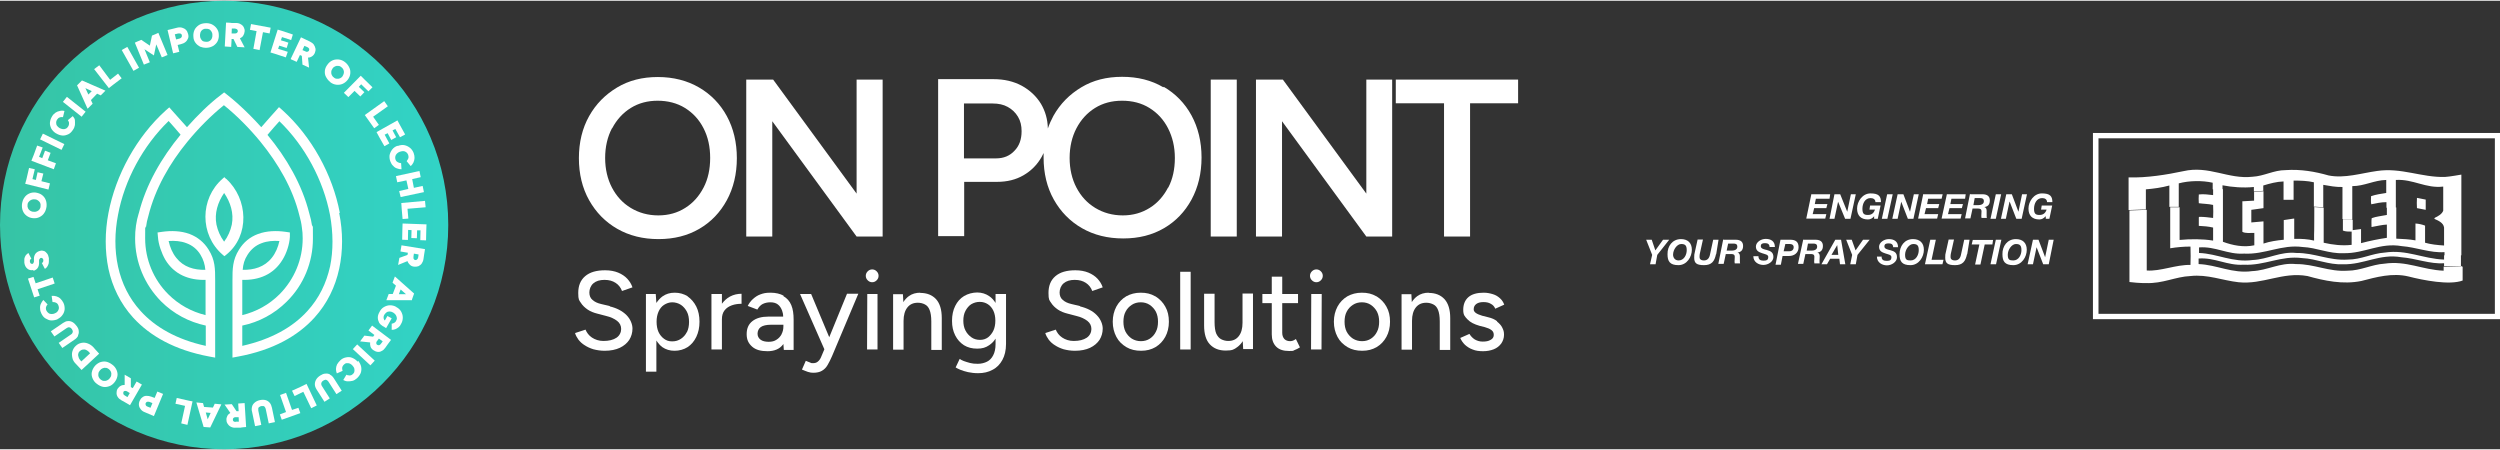 <?xml version="1.0" encoding="UTF-8"?>
<svg xmlns="http://www.w3.org/2000/svg" xmlns:xlink="http://www.w3.org/1999/xlink" width="600px" height="108px" viewBox="0 0 602 108" version="1.1">
<rect x="0" y="0" width="602" height="108" fill="#333333" stroke="none"/>
<defs>
<linearGradient id="linear0" gradientUnits="userSpaceOnUse" x1="0" y1="107" x2="210" y2="107" gradientTransform="matrix(0.514,0,0,-0.514,0,109.019)">
<stop offset="0" style="stop-color:rgb(21.176%,76.863%,64.706%);stop-opacity:1;"/>
<stop offset="1" style="stop-color:rgb(19.608%,82.745%,77.647%);stop-opacity:1;"/>
</linearGradient>
</defs>
<g id="surface1">
<path style=" stroke:none;fill-rule:evenodd;fill:url(#linear0);" d="M 53.969 0.008 C 83.781 0.008 107.941 24.176 107.941 54 C 107.941 83.824 83.781 107.992 53.969 107.992 C 24.156 107.992 0 83.824 0 54 C 0 24.176 24.156 0.008 53.969 0.008 Z M 53.969 0.008 "/>
<path style=" stroke:none;fill-rule:evenodd;fill:rgb(100%,100%,100%);fill-opacity:1;" d="M 81.828 51.07 C 80.082 41.863 75.043 32.711 68.055 26.387 L 67.18 25.617 L 66.41 26.492 C 66.41 26.492 64.457 28.648 62.914 30.449 C 61.113 28.445 59.215 26.543 57.207 24.742 C 56.387 24.023 55.562 23.301 54.691 22.633 L 53.969 22.066 L 53.25 22.633 C 50.371 24.793 47.441 27.723 45.027 30.449 C 43.484 28.703 41.531 26.543 41.531 26.543 L 40.762 25.668 L 39.887 26.438 C 32.895 32.762 27.859 41.918 26.113 51.121 C 25.238 55.695 25.238 60.273 26.113 64.543 C 27.035 68.859 28.988 72.922 32.074 76.316 C 36.133 80.738 42.098 84.133 50.422 85.676 L 51.812 85.934 L 51.812 84.543 C 51.812 82.539 51.812 80.586 51.812 78.578 L 51.812 76.109 C 51.812 73.23 51.812 70.352 51.812 67.422 C 51.812 64.543 51.812 62.434 50.219 59.914 C 49.137 58.164 47.547 56.879 45.645 56.16 C 43.535 55.387 41.223 55.336 39.012 55.645 L 37.934 55.801 L 38.035 56.879 C 38.141 58.629 38.91 60.789 39.785 62.328 C 41.941 65.93 45.488 67.316 49.5 67.215 L 49.5 67.422 C 49.5 70.195 49.5 72.973 49.5 75.699 C 46.105 74.875 43.023 73.18 40.504 70.66 C 36.957 67.113 34.953 62.277 34.953 57.238 C 34.953 52.199 35.004 55.387 35.156 54.516 C 35.262 53.59 35.465 52.715 35.723 51.84 C 37.367 45.207 40.863 39.141 45.129 33.945 C 47.699 30.809 50.73 27.723 53.918 25.152 C 57.105 27.723 60.137 30.809 62.707 33.945 C 66.973 39.191 70.52 45.207 72.113 51.789 C 72.371 52.715 72.578 53.59 72.68 54.516 C 72.836 55.441 72.887 56.312 72.887 57.238 C 72.887 62.277 70.883 67.062 67.336 70.66 C 64.816 73.18 61.73 74.875 58.34 75.699 C 58.34 72.922 58.34 70.195 58.34 67.422 L 58.34 67.215 C 62.348 67.316 65.895 65.93 68.055 62.328 C 68.98 60.84 69.699 58.68 69.801 56.879 L 69.801 55.801 C 69.852 55.801 68.773 55.645 68.773 55.645 C 66.562 55.336 64.25 55.387 62.145 56.16 C 60.191 56.879 58.648 58.164 57.566 59.914 C 55.977 62.434 55.977 64.594 55.977 67.422 C 55.977 70.301 55.977 73.18 55.977 76.109 L 55.977 78.578 C 55.977 80.586 55.977 82.539 55.977 84.543 L 55.977 85.934 L 57.363 85.676 C 65.691 84.133 71.703 80.738 75.711 76.316 C 78.797 72.922 80.75 68.859 81.676 64.543 C 82.602 60.273 82.602 55.695 81.676 51.121 Z M 42.457 61.918 C 41.531 60.789 40.914 59.297 40.605 57.855 C 42.047 57.754 43.535 57.855 44.871 58.371 C 46.312 58.887 47.492 59.863 48.266 61.148 C 48.984 62.328 49.344 63.512 49.445 64.797 C 46.723 64.848 44.203 64.129 42.457 61.918 Z M 33.41 51.172 C 33.102 52.148 32.895 53.125 32.742 54.152 C 32.586 55.184 32.535 56.211 32.535 57.238 C 32.535 62.945 34.797 68.348 38.809 72.41 C 41.789 75.391 45.488 77.344 49.551 78.219 C 49.551 79.863 49.551 81.457 49.551 83.105 C 42.508 81.562 37.367 78.578 33.871 74.723 C 31.047 71.637 29.297 67.984 28.426 64.027 C 27.551 60.016 27.602 55.75 28.426 51.531 C 29.965 43.203 34.438 34.922 40.605 28.957 C 41.379 29.832 42.559 31.117 43.484 32.25 C 38.91 37.805 35.156 44.23 33.41 51.223 Z M 59.625 61.148 C 60.445 59.863 61.578 58.887 63.016 58.371 C 64.352 57.855 65.844 57.754 67.281 57.855 C 66.973 59.297 66.359 60.789 65.434 61.918 C 63.684 64.129 61.113 64.848 58.441 64.797 C 58.543 63.461 58.852 62.328 59.625 61.148 Z M 79.465 64.027 C 78.59 67.984 76.844 71.637 74.016 74.723 C 70.52 78.578 65.383 81.508 58.34 83.105 C 58.34 81.457 58.34 79.812 58.34 78.219 C 62.348 77.395 66.102 75.391 69.082 72.41 C 73.145 68.398 75.352 62.945 75.352 57.289 C 75.352 51.633 75.301 55.234 75.148 54.207 C 74.992 53.176 74.789 52.199 74.48 51.223 C 72.73 44.23 68.98 37.805 64.406 32.301 C 65.328 31.168 66.512 29.883 67.281 29.012 C 73.449 34.977 77.871 43.254 79.465 51.582 C 80.234 55.852 80.289 60.117 79.465 64.078 Z M 79.465 64.027 "/>
<path style=" stroke:none;fill-rule:evenodd;fill:rgb(100%,100%,100%);fill-opacity:1;" d="M 54.434 42.895 L 54.023 42.48 L 53.609 42.844 C 48.109 47.625 48.059 56.367 53.609 61.148 L 54.023 61.508 L 54.434 61.199 C 60.242 56.57 59.727 47.676 54.484 42.895 Z M 53.969 58.012 C 53.047 56.777 52.43 55.336 52.121 53.898 C 51.605 51.172 52.43 48.551 53.969 46.285 C 55.512 48.551 56.336 51.172 55.82 53.898 C 55.512 55.336 54.895 56.777 53.969 58.012 Z M 53.969 58.012 "/>
<path style=" stroke:none;fill-rule:nonzero;fill:rgb(100%,100%,100%);fill-opacity:1;" d="M 6.426 51.789 C 6.836 52.098 7.352 52.305 7.914 52.355 C 8.48 52.406 8.996 52.355 9.508 52.098 C 10.023 51.84 10.383 51.531 10.641 51.121 C 10.949 50.711 11.102 50.195 11.207 49.578 C 11.258 48.961 11.207 48.445 11 47.934 C 10.793 47.418 10.484 47.059 10.074 46.75 C 9.664 46.441 9.148 46.285 8.582 46.184 C 8.02 46.133 7.504 46.184 6.992 46.441 C 6.527 46.648 6.117 47.008 5.859 47.418 C 5.551 47.828 5.398 48.344 5.293 48.961 C 5.242 49.578 5.293 50.094 5.5 50.605 C 5.707 51.121 6.016 51.48 6.426 51.789 Z M 6.938 48.395 C 7.094 48.191 7.301 48.035 7.555 47.934 C 7.812 47.828 8.07 47.777 8.379 47.828 C 8.688 47.828 8.945 47.934 9.148 48.086 C 9.355 48.242 9.559 48.445 9.664 48.652 C 9.766 48.859 9.816 49.168 9.766 49.477 C 9.766 49.785 9.664 50.039 9.508 50.246 C 9.355 50.453 9.148 50.605 8.891 50.711 C 8.637 50.812 8.379 50.863 8.07 50.812 C 7.762 50.812 7.504 50.711 7.246 50.555 C 7.043 50.402 6.836 50.195 6.734 49.938 C 6.629 49.68 6.578 49.422 6.629 49.168 C 6.629 48.859 6.734 48.602 6.938 48.395 Z M 6.938 48.395 "/>
<path style=" stroke:none;fill-rule:nonzero;fill:rgb(100%,100%,100%);fill-opacity:1;" d="M 11.668 45.465 L 12.027 43.973 L 9.973 43.457 L 10.434 41.609 L 9.047 41.301 L 8.637 43.152 L 7.812 42.945 L 8.379 40.578 L 6.992 40.27 L 6.375 42.945 L 6.066 44.074 Z M 11.668 45.465 "/>
<path style=" stroke:none;fill-rule:nonzero;fill:rgb(100%,100%,100%);fill-opacity:1;" d="M 13.469 39.141 L 11.512 38.418 L 12.184 36.621 L 10.844 36.105 L 10.176 37.906 L 9.406 37.598 L 10.281 35.336 L 8.945 34.871 L 8.121 37.133 L 7.555 38.523 L 12.953 40.578 Z M 13.469 39.141 "/>
<path style=" stroke:none;fill-rule:nonzero;fill:rgb(100%,100%,100%);fill-opacity:1;" d="M 9.648 33.383 L 10.324 31.996 L 15.496 34.523 L 14.82 35.906 Z M 9.648 33.383 "/>
<path style=" stroke:none;fill-rule:nonzero;fill:rgb(100%,100%,100%);fill-opacity:1;" d="M 13.52 31.941 C 14.031 32.25 14.496 32.402 15.008 32.457 C 15.523 32.508 15.984 32.352 16.449 32.148 C 16.91 31.941 17.27 31.531 17.578 31.066 C 17.836 30.707 17.988 30.297 18.043 29.934 C 18.094 29.523 18.043 29.164 18.043 28.805 C 18.043 28.445 17.785 28.086 17.527 27.777 L 16.344 28.754 C 16.449 28.906 16.551 29.113 16.602 29.266 C 16.602 29.422 16.652 29.629 16.602 29.781 C 16.602 29.934 16.5 30.141 16.398 30.297 C 16.242 30.551 16.09 30.707 15.832 30.809 C 15.625 30.914 15.367 30.965 15.113 30.914 C 14.855 30.859 14.598 30.809 14.34 30.656 C 14.082 30.5 13.879 30.297 13.723 30.09 C 13.57 29.883 13.52 29.629 13.52 29.371 C 13.52 29.113 13.57 28.906 13.723 28.648 C 13.828 28.496 13.98 28.34 14.082 28.238 C 14.238 28.137 14.391 28.086 14.598 28.031 C 14.805 27.98 14.957 28.031 15.164 28.031 L 15.523 26.543 C 15.164 26.438 14.75 26.438 14.391 26.543 C 14.031 26.594 13.672 26.746 13.363 26.953 C 13.055 27.16 12.746 27.469 12.543 27.828 C 12.234 28.34 12.078 28.805 12.027 29.32 C 11.977 29.832 12.129 30.297 12.336 30.758 C 12.594 31.223 12.953 31.582 13.414 31.891 Z M 13.52 31.941 "/>
<path style=" stroke:none;fill-rule:nonzero;fill:rgb(100%,100%,100%);fill-opacity:1;" d="M 15.145 24.348 L 16.105 23.141 L 20.617 26.715 L 19.656 27.926 Z M 15.145 24.348 "/>
<path style=" stroke:none;fill-rule:nonzero;fill:rgb(100%,100%,100%);fill-opacity:1;" d="M 21.176 25.926 L 22.309 24.793 L 21.898 23.918 L 23.387 22.375 L 24.262 22.789 L 25.391 21.656 L 19.738 19.188 L 18.66 20.27 L 18.555 20.371 L 21.074 25.977 Z M 21.281 22.582 L 20.559 21.039 L 22.102 21.762 Z M 21.281 22.582 "/>
<path style=" stroke:none;fill-rule:nonzero;fill:rgb(100%,100%,100%);fill-opacity:1;" d="M 27.395 20.113 L 29.297 18.676 L 28.426 17.543 L 26.523 19.035 L 23.902 15.539 L 22.668 16.465 L 26.215 21.039 Z M 27.395 20.113 "/>
<path style=" stroke:none;fill-rule:nonzero;fill:rgb(100%,100%,100%);fill-opacity:1;" d="M 29.312 11.867 L 30.656 11.109 L 33.48 16.125 L 32.137 16.883 Z M 29.312 11.867 "/>
<path style=" stroke:none;fill-rule:nonzero;fill:rgb(100%,100%,100%);fill-opacity:1;" d="M 38.191 7.875 L 38.141 7.723 L 37.473 8.031 L 36.598 8.391 L 36.082 10.809 L 34.027 9.418 L 33.152 9.777 L 32.484 10.086 L 32.535 10.242 L 34.645 15.383 L 36.082 14.816 L 34.797 11.68 L 37.059 13.172 L 37.625 10.5 L 38.961 13.637 L 40.348 13.07 Z M 38.191 7.875 "/>
<path style=" stroke:none;fill-rule:nonzero;fill:rgb(100%,100%,100%);fill-opacity:1;" d="M 42.766 10.652 L 43.586 10.449 C 44 10.344 44.359 10.191 44.668 9.934 C 44.977 9.676 45.129 9.418 45.285 9.059 C 45.438 8.699 45.387 8.34 45.285 7.98 C 45.18 7.566 45.027 7.258 44.77 7.004 C 44.512 6.746 44.203 6.59 43.844 6.488 C 43.484 6.387 43.074 6.387 42.664 6.488 L 41.633 6.746 L 40.348 7.055 L 41.688 12.66 L 43.176 12.297 L 42.766 10.602 Z M 42.969 7.875 C 43.125 7.875 43.227 7.875 43.332 7.875 C 43.434 7.875 43.535 7.93 43.641 8.031 C 43.742 8.082 43.793 8.184 43.793 8.34 C 43.793 8.543 43.793 8.699 43.691 8.801 C 43.586 8.957 43.434 9.059 43.227 9.109 L 42.406 9.316 L 42.098 8.082 C 42.098 8.082 42.918 7.875 42.918 7.875 Z M 42.969 7.875 "/>
<path style=" stroke:none;fill-rule:nonzero;fill:rgb(100%,100%,100%);fill-opacity:1;" d="M 48.266 11.066 C 48.727 11.27 49.293 11.371 49.91 11.32 C 50.527 11.27 51.039 11.066 51.453 10.809 C 51.863 10.5 52.223 10.141 52.43 9.676 C 52.633 9.215 52.738 8.699 52.684 8.133 C 52.684 7.566 52.48 7.055 52.172 6.641 C 51.863 6.23 51.504 5.922 50.988 5.664 C 50.527 5.461 49.961 5.355 49.344 5.41 C 48.727 5.461 48.215 5.613 47.801 5.922 C 47.391 6.23 47.031 6.59 46.824 7.055 C 46.621 7.516 46.516 8.031 46.57 8.648 C 46.57 9.215 46.773 9.727 47.082 10.141 C 47.391 10.551 47.801 10.859 48.266 11.117 Z M 48.266 7.621 C 48.367 7.363 48.523 7.156 48.727 7.004 C 48.934 6.848 49.191 6.746 49.5 6.746 C 49.809 6.746 50.062 6.746 50.32 6.848 C 50.578 6.949 50.73 7.156 50.887 7.363 C 51.039 7.566 51.145 7.875 51.145 8.184 C 51.145 8.492 51.145 8.75 51.039 9.008 C 50.938 9.266 50.785 9.469 50.578 9.625 C 50.371 9.777 50.117 9.883 49.809 9.883 C 49.5 9.883 49.242 9.883 48.984 9.777 C 48.727 9.676 48.574 9.523 48.418 9.266 C 48.266 9.059 48.16 8.75 48.16 8.492 C 48.16 8.184 48.16 7.93 48.266 7.672 Z M 48.266 7.621 "/>
<path style=" stroke:none;fill-rule:nonzero;fill:rgb(100%,100%,100%);fill-opacity:1;" d="M 55.719 9.215 L 56.23 9.215 C 56.23 9.215 57.156 11.117 57.156 11.117 L 58.906 11.219 L 57.773 9.059 C 58.082 8.906 58.391 8.699 58.543 8.441 C 58.75 8.133 58.852 7.824 58.906 7.414 C 58.957 7.004 58.852 6.695 58.699 6.387 C 58.543 6.078 58.289 5.82 57.98 5.664 C 57.672 5.461 57.262 5.355 56.848 5.355 L 55.77 5.355 C 55.77 5.305 54.434 5.254 54.434 5.254 L 54.125 11.012 L 55.668 11.117 L 55.77 9.316 Z M 57.105 6.898 C 57.207 7.004 57.262 7.156 57.262 7.312 C 57.262 7.414 57.262 7.516 57.156 7.621 C 57.105 7.723 57.004 7.773 56.898 7.824 C 56.797 7.875 56.695 7.875 56.539 7.875 L 55.77 7.875 C 55.77 7.875 55.82 6.695 55.82 6.695 L 56.59 6.695 C 56.797 6.746 56.953 6.797 57.105 6.898 Z M 57.105 6.898 "/>
<path style=" stroke:none;fill-rule:nonzero;fill:rgb(100%,100%,100%);fill-opacity:1;" d="M 61.012 11.578 L 62.504 11.887 L 63.324 7.566 L 64.918 7.875 L 65.176 6.488 L 60.445 5.613 L 60.191 7.004 L 61.781 7.312 Z M 61.012 11.578 "/>
<path style=" stroke:none;fill-rule:nonzero;fill:rgb(100%,100%,100%);fill-opacity:1;" d="M 65.125 12.453 L 66.152 12.762 L 68.824 13.637 L 69.289 12.297 L 66.973 11.578 L 67.23 10.809 L 69.031 11.371 L 69.441 10.086 L 67.645 9.523 L 67.898 8.75 L 70.109 9.469 L 70.52 8.133 L 67.898 7.258 L 66.871 6.949 Z M 65.125 12.453 "/>
<path style=" stroke:none;fill-rule:nonzero;fill:rgb(100%,100%,100%);fill-opacity:1;" d="M 70.059 14.098 L 71.445 14.715 L 72.219 13.07 L 72.68 13.277 L 72.836 15.383 L 74.426 16.105 L 74.172 13.688 C 74.531 13.688 74.84 13.586 75.148 13.379 C 75.457 13.172 75.66 12.914 75.816 12.555 C 75.969 12.195 76.02 11.836 75.969 11.527 C 75.918 11.219 75.766 10.859 75.559 10.551 C 75.352 10.242 74.992 10.035 74.633 9.832 L 73.656 9.367 L 72.473 8.801 L 70.008 13.996 Z M 74.426 11.477 C 74.48 11.629 74.48 11.785 74.426 11.938 C 74.426 12.043 74.324 12.094 74.223 12.195 C 74.121 12.246 74.016 12.297 73.914 12.297 C 73.812 12.297 73.656 12.297 73.555 12.195 L 72.836 11.887 L 73.297 10.859 L 74.016 11.168 C 74.223 11.27 74.324 11.371 74.426 11.527 Z M 74.426 11.477 "/>
<path style=" stroke:none;fill-rule:nonzero;fill:rgb(100%,100%,100%);fill-opacity:1;" d="M 79.516 19.602 C 79.98 19.961 80.492 20.164 81.008 20.219 C 81.52 20.27 82.035 20.219 82.496 20.012 C 82.961 19.805 83.371 19.496 83.73 19.035 C 84.09 18.57 84.297 18.059 84.348 17.543 C 84.398 17.027 84.348 16.516 84.09 16.051 C 83.887 15.59 83.527 15.125 83.062 14.766 C 82.602 14.406 82.086 14.199 81.57 14.148 C 81.059 14.098 80.543 14.148 80.082 14.355 C 79.617 14.562 79.207 14.871 78.848 15.383 C 78.488 15.848 78.281 16.359 78.23 16.824 C 78.18 17.336 78.23 17.852 78.488 18.316 C 78.746 18.777 79.055 19.238 79.566 19.602 Z M 79.773 17.082 C 79.773 16.824 79.926 16.566 80.082 16.309 C 80.234 16.051 80.492 15.898 80.699 15.797 C 80.902 15.691 81.211 15.641 81.469 15.691 C 81.727 15.691 81.984 15.797 82.188 16 C 82.445 16.156 82.602 16.414 82.703 16.617 C 82.805 16.875 82.855 17.133 82.805 17.391 C 82.754 17.645 82.652 17.902 82.496 18.16 C 82.344 18.418 82.086 18.57 81.879 18.676 C 81.625 18.777 81.367 18.828 81.109 18.777 C 80.852 18.777 80.594 18.676 80.391 18.469 C 80.133 18.316 79.98 18.059 79.875 17.852 C 79.773 17.594 79.723 17.336 79.773 17.082 Z M 79.773 17.082 "/>
<path style=" stroke:none;fill-rule:nonzero;fill:rgb(100%,100%,100%);fill-opacity:1;" d="M 82.805 22.172 L 83.887 23.199 L 85.375 21.707 L 86.762 23.047 L 87.742 22.016 L 86.402 20.73 L 86.969 20.113 L 88.719 21.812 L 89.695 20.836 L 87.688 18.879 L 86.867 18.059 Z M 82.805 22.172 "/>
<path style=" stroke:none;fill-rule:nonzero;fill:rgb(100%,100%,100%);fill-opacity:1;" d="M 88.719 28.754 L 90.105 30.707 L 91.234 29.883 L 89.848 27.93 L 93.395 25.41 L 92.52 24.176 L 87.844 27.52 Z M 88.719 28.754 "/>
<path style=" stroke:none;fill-rule:nonzero;fill:rgb(100%,100%,100%);fill-opacity:1;" d="M 90.672 31.633 L 91.391 32.969 L 92.57 35.027 L 93.754 34.359 L 92.625 32.25 L 93.344 31.891 L 94.215 33.535 L 95.398 32.867 L 94.523 31.223 L 95.191 30.859 L 96.324 32.867 L 97.559 32.199 L 96.223 29.781 L 95.707 28.805 Z M 90.672 31.633 "/>
<path style=" stroke:none;fill-rule:nonzero;fill:rgb(100%,100%,100%);fill-opacity:1;" d="M 95.707 34.922 C 95.141 35.129 94.73 35.438 94.422 35.848 C 94.113 36.262 93.91 36.723 93.805 37.188 C 93.754 37.699 93.805 38.215 94.012 38.727 C 94.164 39.141 94.371 39.5 94.68 39.758 C 94.938 40.066 95.246 40.27 95.605 40.375 C 95.965 40.527 96.324 40.578 96.684 40.578 L 96.582 39.09 C 96.375 39.09 96.223 39.09 96.016 38.984 C 95.863 38.934 95.707 38.832 95.555 38.727 C 95.398 38.625 95.348 38.473 95.246 38.266 C 95.141 38.008 95.141 37.75 95.191 37.496 C 95.246 37.238 95.348 37.031 95.555 36.824 C 95.758 36.621 95.965 36.465 96.273 36.363 C 96.582 36.262 96.84 36.207 97.094 36.207 C 97.352 36.207 97.609 36.312 97.816 36.465 C 98.02 36.621 98.176 36.824 98.277 37.082 C 98.328 37.289 98.379 37.441 98.379 37.648 C 98.379 37.805 98.328 38.008 98.227 38.164 C 98.125 38.316 98.02 38.473 97.918 38.625 L 98.895 39.809 C 99.203 39.551 99.406 39.242 99.562 38.934 C 99.715 38.574 99.82 38.215 99.82 37.855 C 99.82 37.496 99.77 37.082 99.613 36.672 C 99.406 36.156 99.102 35.695 98.688 35.387 C 98.277 35.078 97.867 34.871 97.352 34.77 C 96.84 34.668 96.324 34.77 95.758 34.977 Z M 95.707 34.922 "/>
<path style=" stroke:none;fill-rule:nonzero;fill:rgb(100%,100%,100%);fill-opacity:1;" d="M 95.656 43.715 L 97.867 43.254 L 98.328 45.309 L 96.117 45.824 L 96.477 47.266 L 102.082 46.082 L 101.773 44.59 L 99.664 45.055 L 99.254 42.945 L 101.309 42.48 L 101 40.992 L 95.348 42.227 Z M 95.656 43.715 "/>
<path style=" stroke:none;fill-rule:nonzero;fill:rgb(100%,100%,100%);fill-opacity:1;" d="M 96.734 50.195 L 96.941 52.559 L 98.328 52.457 L 98.125 50.094 L 102.492 49.73 L 102.34 48.191 L 96.633 48.703 Z M 96.734 50.195 "/>
<path style=" stroke:none;fill-rule:nonzero;fill:rgb(100%,100%,100%);fill-opacity:1;" d="M 102.699 53.848 L 96.941 53.641 L 96.891 55.133 L 96.84 57.547 L 98.227 57.598 L 98.277 55.184 L 99.102 55.234 L 99.047 57.137 L 100.383 57.188 L 100.438 55.285 L 101.258 55.285 L 101.207 57.652 L 102.594 57.703 L 102.645 55.336 Z M 102.699 53.848 "/>
<path style=" stroke:none;fill-rule:nonzero;fill:rgb(100%,100%,100%);fill-opacity:1;" d="M 96.684 58.887 L 96.426 60.375 L 98.227 60.684 L 98.125 61.199 L 96.168 61.918 L 95.863 63.617 L 98.125 62.691 C 98.227 63.051 98.43 63.309 98.688 63.562 C 98.945 63.82 99.254 63.977 99.664 64.027 C 100.078 64.078 100.383 64.027 100.746 63.926 C 101.055 63.77 101.363 63.562 101.566 63.254 C 101.773 62.945 101.926 62.586 101.977 62.176 L 102.133 61.098 L 102.34 59.809 L 96.633 58.887 Z M 100.641 61.867 C 100.641 62.074 100.539 62.227 100.383 62.328 C 100.23 62.434 100.129 62.484 99.973 62.434 C 99.871 62.434 99.77 62.383 99.715 62.277 C 99.664 62.227 99.562 62.125 99.562 62.023 C 99.562 61.918 99.562 61.816 99.562 61.66 L 99.664 60.891 L 100.797 61.098 L 100.691 61.867 Z M 100.641 61.867 "/>
<path style=" stroke:none;fill-rule:nonzero;fill:rgb(100%,100%,100%);fill-opacity:1;" d="M 94.629 67.984 L 95.348 68.602 L 94.578 70.609 L 93.602 70.609 C 93.602 70.609 93.035 72.102 93.035 72.102 L 99.203 72.102 C 99.203 72.102 99.203 71.945 99.203 71.945 L 99.715 70.504 L 95.09 66.391 L 94.523 67.883 Z M 96.066 70.609 L 96.477 69.527 L 97.762 70.66 L 96.066 70.66 Z M 96.066 70.609 "/>
<path style=" stroke:none;fill-rule:nonzero;fill:rgb(100%,100%,100%);fill-opacity:1;" d="M 95.449 73.746 C 94.938 73.438 94.422 73.332 93.91 73.332 C 93.395 73.332 92.934 73.488 92.469 73.746 C 92.008 74.004 91.648 74.414 91.391 74.93 C 91.133 75.391 90.977 75.801 90.977 76.266 C 90.977 76.727 91.082 77.086 91.285 77.5 C 91.492 77.859 91.852 78.168 92.262 78.426 L 92.367 78.426 C 92.367 78.477 92.984 78.836 92.984 78.836 L 94.32 76.469 L 93.293 75.906 L 92.676 76.984 C 92.57 76.934 92.469 76.832 92.469 76.727 C 92.367 76.574 92.367 76.418 92.367 76.215 C 92.367 76.008 92.418 75.852 92.52 75.648 C 92.676 75.391 92.879 75.184 93.086 75.031 C 93.293 74.875 93.547 74.824 93.855 74.824 C 94.113 74.824 94.422 74.93 94.68 75.082 C 94.938 75.238 95.141 75.441 95.297 75.648 C 95.449 75.852 95.5 76.109 95.555 76.367 C 95.605 76.625 95.5 76.883 95.348 77.141 C 95.297 77.242 95.191 77.395 95.09 77.449 C 94.988 77.551 94.832 77.602 94.73 77.652 C 94.578 77.703 94.473 77.758 94.32 77.758 L 94.32 79.246 C 94.629 79.246 94.938 79.195 95.191 79.094 C 95.449 78.988 95.707 78.836 95.965 78.629 C 96.223 78.426 96.426 78.168 96.582 77.809 C 96.891 77.293 96.992 76.777 96.992 76.266 C 96.992 75.75 96.84 75.289 96.582 74.824 C 96.324 74.363 95.914 74.004 95.398 73.746 Z M 95.449 73.746 "/>
<path style=" stroke:none;fill-rule:nonzero;fill:rgb(100%,100%,100%);fill-opacity:1;" d="M 89.641 78.168 L 88.719 79.402 L 90.156 80.48 L 89.848 80.891 L 87.742 80.637 L 86.711 82.023 L 89.129 82.281 C 89.078 82.641 89.129 82.949 89.23 83.309 C 89.332 83.617 89.59 83.926 89.898 84.133 C 90.207 84.336 90.516 84.492 90.875 84.543 C 91.234 84.594 91.594 84.543 91.902 84.336 C 92.262 84.184 92.52 83.926 92.777 83.566 L 93.395 82.691 L 94.164 81.664 L 89.59 78.219 Z M 91.699 82.641 C 91.594 82.797 91.441 82.898 91.285 82.949 C 91.133 82.949 90.977 82.949 90.824 82.848 C 90.723 82.797 90.672 82.691 90.617 82.59 C 90.617 82.488 90.617 82.383 90.617 82.281 C 90.617 82.18 90.672 82.074 90.773 81.973 L 91.234 81.355 L 92.16 82.023 Z M 91.699 82.641 "/>
<path style=" stroke:none;fill-rule:nonzero;fill:rgb(100%,100%,100%);fill-opacity:1;" d="M 84.965 83.887 L 86.012 82.754 L 90.238 86.664 L 89.188 87.797 Z M 84.965 83.887 "/>
<path style=" stroke:none;fill-rule:nonzero;fill:rgb(100%,100%,100%);fill-opacity:1;" d="M 86.094 86.91 C 85.734 86.445 85.273 86.188 84.809 85.984 C 84.348 85.777 83.832 85.777 83.32 85.879 C 82.805 85.984 82.344 86.188 81.934 86.602 C 81.625 86.91 81.367 87.219 81.16 87.578 C 81.008 87.938 80.902 88.297 80.902 88.656 C 80.902 89.016 80.957 89.375 81.109 89.738 L 82.496 89.121 C 82.445 88.914 82.395 88.762 82.395 88.555 C 82.395 88.398 82.395 88.195 82.496 88.039 C 82.551 87.887 82.703 87.73 82.855 87.578 C 83.062 87.371 83.27 87.27 83.527 87.27 C 83.781 87.27 84.039 87.27 84.246 87.371 C 84.449 87.473 84.707 87.629 84.914 87.887 C 85.117 88.145 85.273 88.348 85.324 88.605 C 85.375 88.863 85.375 89.121 85.324 89.324 C 85.273 89.582 85.117 89.789 84.914 89.941 C 84.758 90.098 84.605 90.148 84.449 90.199 C 84.297 90.25 84.09 90.25 83.938 90.199 C 83.73 90.199 83.578 90.148 83.422 90.047 L 82.652 91.332 C 83.012 91.535 83.371 91.641 83.73 91.641 C 84.09 91.641 84.449 91.641 84.863 91.535 C 85.273 91.434 85.582 91.227 85.941 90.918 C 86.352 90.559 86.66 90.098 86.867 89.633 C 87.02 89.172 87.07 88.656 86.969 88.145 C 86.867 87.629 86.609 87.164 86.25 86.703 Z M 86.094 86.91 "/>
<path style=" stroke:none;fill-rule:nonzero;fill:rgb(100%,100%,100%);fill-opacity:1;" d="M 79.465 89.992 C 79.105 89.789 78.746 89.738 78.336 89.789 C 77.922 89.789 77.512 89.992 77.102 90.25 C 76.637 90.559 76.328 90.867 76.125 91.227 C 75.918 91.586 75.816 91.949 75.816 92.359 C 75.816 92.77 75.969 93.184 76.227 93.594 L 78.129 96.574 L 79.414 95.754 L 77.512 92.77 C 77.41 92.617 77.355 92.461 77.355 92.309 C 77.355 92.152 77.355 92 77.461 91.844 C 77.562 91.691 77.664 91.586 77.82 91.484 C 77.973 91.383 78.129 91.332 78.281 91.281 C 78.438 91.227 78.59 91.281 78.746 91.383 C 78.898 91.484 79.004 91.586 79.105 91.742 L 81.008 94.723 L 82.293 93.902 L 80.391 90.918 C 80.133 90.508 79.824 90.199 79.465 90.047 Z M 79.465 89.992 "/>
<path style=" stroke:none;fill-rule:nonzero;fill:rgb(100%,100%,100%);fill-opacity:1;" d="M 72.473 92.926 L 70.316 93.902 L 70.934 95.188 L 73.039 94.16 L 74.941 98.117 L 76.277 97.449 L 73.812 92.258 Z M 72.473 92.926 "/>
<path style=" stroke:none;fill-rule:nonzero;fill:rgb(100%,100%,100%);fill-opacity:1;" d="M 70.316 98.531 L 68.875 94.414 L 67.438 94.93 L 68.875 99.043 L 67.387 99.609 L 67.848 100.895 L 72.32 99.301 L 71.859 98.016 Z M 70.316 98.531 "/>
<path style=" stroke:none;fill-rule:nonzero;fill:rgb(100%,100%,100%);fill-opacity:1;" d="M 64.918 96.781 C 64.66 96.473 64.301 96.266 63.941 96.164 C 63.531 96.062 63.066 96.062 62.605 96.164 C 62.09 96.266 61.68 96.473 61.371 96.73 C 61.062 96.988 60.805 97.297 60.703 97.707 C 60.602 98.117 60.551 98.531 60.703 98.992 L 61.422 102.438 L 62.914 102.129 L 62.195 98.684 C 62.195 98.477 62.195 98.324 62.195 98.168 C 62.195 98.016 62.297 97.914 62.453 97.809 C 62.555 97.707 62.758 97.656 62.914 97.605 C 63.121 97.605 63.273 97.605 63.43 97.605 C 63.582 97.605 63.684 97.707 63.789 97.859 C 63.891 98.016 63.941 98.117 63.992 98.324 L 64.715 101.77 L 66.203 101.461 L 65.484 98.016 C 65.383 97.551 65.227 97.141 64.969 96.832 Z M 64.918 96.781 "/>
<path style=" stroke:none;fill-rule:nonzero;fill:rgb(100%,100%,100%);fill-opacity:1;" d="M 58.852 96.883 L 57.363 96.988 L 57.465 98.84 L 56.953 98.84 C 56.953 98.84 55.82 97.141 55.82 97.141 L 54.074 97.242 L 55.461 99.25 C 55.152 99.457 54.895 99.66 54.742 99.969 C 54.586 100.277 54.484 100.637 54.535 100.996 C 54.535 101.41 54.691 101.719 54.895 101.977 C 55.102 102.281 55.359 102.488 55.719 102.645 C 56.078 102.797 56.438 102.848 56.898 102.797 L 57.98 102.797 C 57.98 102.746 59.266 102.645 59.266 102.645 L 58.906 96.883 Z M 56.797 101.41 C 56.59 101.41 56.438 101.41 56.285 101.305 C 56.129 101.203 56.078 101.102 56.078 100.895 C 56.078 100.793 56.078 100.688 56.129 100.586 C 56.18 100.484 56.285 100.434 56.336 100.379 C 56.438 100.328 56.539 100.277 56.695 100.277 L 57.465 100.277 C 57.465 100.277 57.516 101.359 57.516 101.359 L 56.746 101.359 C 56.746 101.391 56.746 101.391 56.746 101.359 Z M 56.797 101.41 "/>
<path style=" stroke:none;fill-rule:nonzero;fill:rgb(100%,100%,100%);fill-opacity:1;" d="M 51.297 97.965 L 49.137 97.809 L 48.883 96.883 L 47.289 96.73 L 49.035 102.645 L 49.137 102.645 C 49.137 102.645 49.242 102.645 49.242 102.645 L 50.527 102.746 L 50.629 102.746 C 50.629 102.746 53.301 97.191 53.301 97.191 L 51.707 97.039 L 51.297 97.914 Z M 50.012 100.793 L 49.551 99.148 L 50.73 99.25 C 50.73 99.25 50.012 100.793 50.012 100.793 Z M 50.012 100.793 "/>
<path style=" stroke:none;fill-rule:nonzero;fill:rgb(100%,100%,100%);fill-opacity:1;" d="M 45.539 96.32 L 42.559 95.648 L 42.25 97.039 L 44.562 97.551 L 43.641 101.77 L 45.129 102.129 L 46.363 96.473 Z M 45.539 96.32 "/>
<path style=" stroke:none;fill-rule:nonzero;fill:rgb(100%,100%,100%);fill-opacity:1;" d="M 37.266 95.648 L 36.441 95.34 C 36.031 95.188 35.672 95.137 35.262 95.137 C 34.848 95.137 34.539 95.289 34.285 95.496 C 33.977 95.703 33.77 96.012 33.617 96.371 C 33.461 96.73 33.41 97.09 33.461 97.449 C 33.512 97.809 33.668 98.117 33.926 98.426 C 34.18 98.734 34.488 98.941 34.902 99.094 L 35.879 99.508 L 37.059 100.02 L 39.27 94.672 L 37.883 94.109 L 37.215 95.703 Z M 35.211 97.551 C 35.105 97.449 35.105 97.348 35.055 97.242 C 35.055 97.141 35.055 97.039 35.055 96.934 C 35.105 96.781 35.262 96.629 35.414 96.574 C 35.57 96.523 35.773 96.574 35.93 96.574 L 36.699 96.883 L 36.238 98.016 L 35.465 97.707 C 35.363 97.656 35.262 97.605 35.156 97.5 Z M 35.211 97.551 "/>
<path style=" stroke:none;fill-rule:nonzero;fill:rgb(100%,100%,100%);fill-opacity:1;" d="M 34.234 92.461 L 32.895 91.691 L 31.973 93.285 L 31.508 93.027 L 31.508 90.918 C 31.508 90.918 30.02 90.047 30.02 90.047 L 30.02 92.512 C 29.711 92.512 29.348 92.566 29.094 92.719 C 28.785 92.875 28.527 93.129 28.32 93.438 C 28.117 93.746 28.066 94.109 28.066 94.469 C 28.066 94.828 28.168 95.137 28.371 95.445 C 28.578 95.754 28.887 96.012 29.246 96.215 L 30.172 96.73 L 31.305 97.398 L 34.18 92.41 Z M 29.711 94.672 C 29.656 94.52 29.711 94.363 29.711 94.211 C 29.762 94.109 29.812 94.055 29.914 94.004 C 30.02 93.953 30.121 93.953 30.223 93.953 C 30.324 93.953 30.48 94.004 30.582 94.055 L 31.25 94.469 L 30.688 95.445 L 30.02 95.031 C 29.863 94.93 29.711 94.777 29.656 94.621 Z M 29.711 94.672 "/>
<path style=" stroke:none;fill-rule:nonzero;fill:rgb(100%,100%,100%);fill-opacity:1;" d="M 28.066 88.914 C 27.859 88.453 27.551 87.988 27.035 87.629 C 26.574 87.27 26.059 87.012 25.547 86.91 C 25.031 86.805 24.52 86.91 24.055 87.062 C 23.594 87.27 23.129 87.578 22.77 88.039 C 22.41 88.504 22.203 88.965 22.102 89.48 C 22 89.992 22.102 90.508 22.309 90.973 C 22.512 91.434 22.82 91.895 23.336 92.258 C 23.797 92.617 24.312 92.875 24.828 92.977 C 25.34 93.078 25.855 92.977 26.316 92.82 C 26.781 92.668 27.242 92.309 27.602 91.844 C 27.961 91.383 28.168 90.918 28.27 90.406 C 28.371 89.891 28.27 89.375 28.066 88.914 Z M 26.781 90.148 C 26.781 90.406 26.625 90.664 26.418 90.918 C 26.215 91.176 26.008 91.332 25.75 91.434 C 25.496 91.535 25.238 91.586 24.98 91.535 C 24.723 91.535 24.465 91.383 24.262 91.227 C 24.004 91.023 23.852 90.816 23.746 90.559 C 23.645 90.301 23.645 90.047 23.695 89.789 C 23.695 89.531 23.852 89.273 24.055 89.016 C 24.262 88.762 24.465 88.605 24.723 88.504 C 24.98 88.398 25.238 88.348 25.496 88.398 C 25.75 88.398 26.008 88.555 26.215 88.707 C 26.418 88.863 26.625 89.121 26.727 89.375 C 26.832 89.633 26.832 89.891 26.781 90.148 Z M 26.781 90.148 "/>
<path style=" stroke:none;fill-rule:nonzero;fill:rgb(100%,100%,100%);fill-opacity:1;" d="M 23.852 84.953 L 22.82 83.824 L 22.566 83.516 C 22.152 83.051 21.691 82.742 21.176 82.539 C 20.664 82.332 20.148 82.281 19.637 82.383 C 19.121 82.488 18.66 82.691 18.246 83.105 C 17.836 83.465 17.578 83.926 17.426 84.441 C 17.27 84.953 17.32 85.418 17.426 85.984 C 17.527 86.547 17.836 87.012 18.297 87.473 L 19.121 88.348 L 19.637 88.914 L 23.852 85.008 Z M 18.965 85.934 C 18.863 85.727 18.863 85.52 18.812 85.367 C 18.812 85.16 18.812 85.008 18.914 84.801 C 18.965 84.594 19.121 84.441 19.273 84.336 C 19.43 84.184 19.582 84.082 19.789 84.027 C 19.996 83.977 20.148 83.977 20.355 83.977 C 20.559 83.977 20.766 84.082 20.918 84.184 C 21.125 84.285 21.281 84.441 21.434 84.594 L 21.691 84.902 L 19.582 86.855 L 19.328 86.547 C 19.172 86.344 19.02 86.188 18.965 85.984 Z M 18.965 85.934 "/>
<path style=" stroke:none;fill-rule:nonzero;fill:rgb(100%,100%,100%);fill-opacity:1;" d="M 18.762 80.688 C 18.914 80.328 19.02 79.969 18.965 79.555 C 18.965 79.145 18.762 78.734 18.453 78.32 C 18.145 77.91 17.836 77.602 17.477 77.395 C 17.117 77.191 16.707 77.086 16.344 77.141 C 15.934 77.141 15.574 77.344 15.164 77.602 L 12.234 79.605 L 13.105 80.84 L 16.035 78.836 C 16.191 78.734 16.344 78.68 16.5 78.629 C 16.652 78.629 16.809 78.629 16.961 78.734 C 17.117 78.836 17.219 78.938 17.32 79.094 C 17.426 79.246 17.477 79.402 17.527 79.555 C 17.527 79.711 17.527 79.863 17.426 80.02 C 17.375 80.172 17.219 80.277 17.066 80.379 L 14.137 82.383 L 15.008 83.617 L 17.938 81.613 C 18.352 81.355 18.605 81.047 18.812 80.688 Z M 18.762 80.688 "/>
<path style=" stroke:none;fill-rule:nonzero;fill:rgb(100%,100%,100%);fill-opacity:1;" d="M 13.828 76.676 C 14.34 76.418 14.75 76.109 15.059 75.648 C 15.367 75.238 15.523 74.773 15.574 74.258 C 15.574 73.746 15.523 73.23 15.266 72.719 C 15.059 72.305 14.805 71.996 14.547 71.738 C 14.289 71.484 13.93 71.277 13.57 71.176 C 13.211 71.07 12.852 71.02 12.438 71.07 L 12.645 72.562 C 12.852 72.562 13.055 72.562 13.211 72.613 C 13.363 72.664 13.52 72.719 13.672 72.82 C 13.828 72.922 13.93 73.078 14.031 73.281 C 14.137 73.539 14.188 73.797 14.188 74.004 C 14.188 74.207 14.082 74.465 13.93 74.723 C 13.773 74.93 13.57 75.133 13.262 75.238 C 13.004 75.391 12.695 75.441 12.438 75.441 C 12.184 75.441 11.926 75.391 11.719 75.238 C 11.512 75.082 11.359 74.93 11.207 74.672 C 11.102 74.465 11.051 74.312 11.051 74.105 C 11.051 73.949 11.051 73.746 11.152 73.59 C 11.207 73.438 11.309 73.281 11.461 73.129 L 10.434 72.047 C 10.176 72.355 9.973 72.664 9.816 73.023 C 9.664 73.387 9.613 73.746 9.664 74.156 C 9.664 74.566 9.766 74.93 9.973 75.34 C 10.23 75.852 10.535 76.266 11 76.523 C 11.461 76.777 11.875 76.984 12.387 76.984 C 12.902 76.984 13.414 76.883 13.93 76.676 Z M 13.828 76.676 "/>
<path style=" stroke:none;fill-rule:nonzero;fill:rgb(100%,100%,100%);fill-opacity:1;" d="M 9.047 69.477 L 13.16 68.09 L 12.695 66.648 L 8.582 68.039 L 8.07 66.496 L 6.734 66.906 L 8.223 71.43 L 9.559 71.02 Z M 9.047 69.477 "/>
<path style=" stroke:none;fill-rule:nonzero;fill:rgb(100%,100%,100%);fill-opacity:1;" d="M 8.02 65.004 C 8.277 65.004 8.531 64.848 8.738 64.695 C 8.945 64.543 9.098 64.336 9.199 64.129 C 9.305 63.871 9.406 63.617 9.406 63.309 L 9.406 62.434 C 9.457 62.277 9.508 62.176 9.613 62.074 C 9.715 61.969 9.766 61.918 9.867 61.918 C 10.023 61.918 10.125 61.918 10.23 62.023 C 10.332 62.125 10.383 62.227 10.434 62.383 C 10.434 62.586 10.434 62.742 10.383 62.844 C 10.332 63 10.23 63.102 10.074 63.152 L 10.793 64.543 C 11 64.488 11.102 64.387 11.258 64.18 C 11.41 64.027 11.512 63.82 11.617 63.562 C 11.719 63.359 11.77 63.102 11.77 62.793 C 11.77 62.535 11.77 62.277 11.77 61.969 C 11.668 61.508 11.566 61.148 11.359 60.891 C 11.152 60.633 10.898 60.375 10.641 60.273 C 10.332 60.172 10.023 60.117 9.664 60.223 C 9.254 60.324 8.945 60.48 8.637 60.789 C 8.379 61.098 8.223 61.457 8.172 61.918 L 8.172 62.844 C 8.121 63 8.07 63.152 8.02 63.203 C 7.969 63.309 7.863 63.359 7.812 63.359 C 7.66 63.359 7.504 63.359 7.402 63.254 C 7.301 63.152 7.246 63.051 7.195 62.844 C 7.195 62.637 7.195 62.484 7.246 62.383 C 7.301 62.277 7.453 62.176 7.555 62.125 L 6.836 60.734 C 6.527 60.941 6.32 61.148 6.168 61.352 C 6.016 61.609 5.91 61.867 5.859 62.125 C 5.859 62.434 5.859 62.742 5.859 63.102 C 5.961 63.77 6.219 64.234 6.629 64.543 C 6.992 64.848 7.453 64.953 8.02 64.848 Z M 8.02 65.004 "/>
<path style=" stroke:none;fill-rule:nonzero;fill:rgb(100%,100%,100%);fill-opacity:1;" d="M 148.648 54.926 C 151.527 56.57 154.816 57.395 158.57 57.395 C 162.32 57.395 165.559 56.57 168.387 54.926 C 171.215 53.281 173.426 50.965 175.02 48.035 C 176.613 45.105 177.434 41.711 177.434 37.906 C 177.434 34.102 176.613 30.707 175.02 27.777 C 173.426 24.844 171.164 22.531 168.336 20.887 C 165.508 19.238 162.168 18.367 158.414 18.367 C 154.664 18.367 151.426 19.188 148.598 20.887 C 145.77 22.582 143.508 24.844 141.863 27.777 C 140.219 30.707 139.398 34.102 139.398 37.906 C 139.398 41.711 140.219 45.105 141.863 48.035 C 143.508 50.965 145.77 53.281 148.648 54.926 Z M 147.414 30.707 C 148.496 28.648 149.984 27.004 151.887 25.82 C 153.789 24.641 155.949 24.074 158.363 24.074 C 160.781 24.074 163.043 24.641 164.945 25.82 C 166.844 27.004 168.336 28.598 169.414 30.707 C 170.496 32.816 171.008 35.18 171.008 37.855 C 171.008 40.527 170.496 42.945 169.414 45 C 168.336 47.059 166.898 48.703 164.996 49.887 C 163.145 51.07 160.984 51.688 158.52 51.688 C 156.051 51.688 153.84 51.07 151.887 49.887 C 149.934 48.703 148.445 47.059 147.363 45 C 146.285 42.945 145.719 40.527 145.719 37.855 C 145.719 35.18 146.285 32.762 147.363 30.707 Z M 147.414 30.707 "/>
<path style=" stroke:none;fill-rule:nonzero;fill:rgb(100%,100%,100%);fill-opacity:1;" d="M 206.27 46.441 L 186.172 18.984 L 179.695 18.984 L 179.695 56.777 L 185.965 56.777 L 185.965 29.012 L 206.27 56.777 L 212.539 56.777 L 212.539 18.984 L 206.27 18.984 Z M 206.27 46.441 "/>
<path style=" stroke:none;fill-rule:nonzero;fill:rgb(100%,100%,100%);fill-opacity:1;" d="M 280.133 20.836 C 277.254 19.137 273.965 18.316 270.211 18.316 C 266.461 18.316 263.223 19.137 260.395 20.836 C 257.566 22.531 255.305 24.793 253.66 27.723 C 253.145 28.703 252.684 29.68 252.324 30.758 C 252.273 28.547 251.707 26.594 250.68 24.844 C 249.547 22.992 248.008 21.555 246.055 20.473 C 244.047 19.395 241.785 18.879 239.219 18.879 L 231.559 18.879 C 231.559 18.879 225.902 18.879 225.902 18.879 L 225.902 56.676 L 232.176 56.676 L 232.176 43.613 L 240.039 43.613 C 242.508 43.613 244.613 43.098 246.465 42.02 C 248.316 40.938 249.754 39.5 250.832 37.598 C 250.988 37.289 251.141 36.98 251.297 36.672 C 251.297 37.031 251.297 37.391 251.297 37.75 C 251.297 41.555 252.117 44.949 253.762 47.883 C 255.406 50.812 257.668 53.125 260.547 54.77 C 263.426 56.418 266.715 57.238 270.469 57.238 C 274.219 57.238 277.457 56.418 280.285 54.77 C 283.113 53.125 285.324 50.812 286.918 47.883 C 288.508 44.949 289.332 41.555 289.332 37.75 C 289.332 33.945 288.508 30.551 286.918 27.621 C 285.324 24.691 283.062 22.375 280.234 20.73 Z M 244.305 36.105 C 243.176 37.34 241.684 37.957 239.887 37.957 L 232.125 37.957 L 232.125 24.742 L 239.062 24.742 C 240.449 24.742 241.633 25 242.66 25.566 C 243.688 26.129 244.512 26.902 245.129 27.93 C 245.746 28.957 246 30.09 246 31.426 C 246 33.379 245.438 34.977 244.254 36.156 Z M 281.262 45 C 280.184 47.059 278.742 48.703 276.844 49.887 C 274.941 51.07 272.832 51.688 270.367 51.688 C 267.898 51.688 265.688 51.07 263.734 49.887 C 261.781 48.703 260.289 47.059 259.211 45 C 258.133 42.945 257.566 40.527 257.566 37.855 C 257.566 35.18 258.133 32.762 259.211 30.707 C 260.289 28.648 261.781 27.004 263.684 25.82 C 265.586 24.641 267.742 24.074 270.211 24.074 C 272.68 24.074 274.887 24.641 276.789 25.82 C 278.691 27.004 280.184 28.598 281.262 30.707 C 282.34 32.816 282.906 35.18 282.906 37.855 C 282.906 40.527 282.395 42.945 281.312 45 Z M 281.262 45 "/>
<path style=" stroke:none;fill-rule:nonzero;fill:rgb(100%,100%,100%);fill-opacity:1;" d="M 291.543 18.984 L 297.812 18.984 L 297.812 56.777 L 291.543 56.777 Z M 291.543 18.984 "/>
<path style=" stroke:none;fill-rule:nonzero;fill:rgb(100%,100%,100%);fill-opacity:1;" d="M 329.012 46.441 L 308.914 18.984 L 302.438 18.984 L 302.438 56.777 L 308.711 56.777 L 308.711 29.012 L 329.012 56.777 L 335.234 56.777 L 335.234 18.984 L 329.012 18.984 Z M 329.012 46.441 "/>
<path style=" stroke:none;fill-rule:nonzero;fill:rgb(100%,100%,100%);fill-opacity:1;" d="M 336.105 18.984 L 336.105 24.691 L 347.723 24.691 L 347.723 56.777 L 353.992 56.777 L 353.992 24.691 L 365.559 24.691 L 365.559 18.984 Z M 336.105 18.984 "/>
<path style=" stroke:none;fill-rule:nonzero;fill:rgb(100%,100%,100%);fill-opacity:1;" d="M 146.902 73.539 L 144.742 73.023 C 143.871 72.82 143.199 72.512 142.688 72.047 C 142.172 71.637 141.918 71.02 141.918 70.25 C 141.918 69.477 142.223 68.602 142.895 68.039 C 143.562 67.473 144.434 67.215 145.566 67.215 C 146.695 67.215 147.52 67.473 148.238 67.934 C 148.957 68.398 149.473 69.066 149.781 69.891 L 152.301 69.016 C 152.043 68.242 151.629 67.574 151.066 66.957 C 150.5 66.34 149.73 65.828 148.855 65.465 C 147.98 65.105 146.902 64.902 145.719 64.902 C 143.613 64.902 142.02 65.363 140.887 66.34 C 139.758 67.316 139.242 68.656 139.242 70.352 C 139.242 72.047 139.449 72.102 139.859 72.719 C 140.27 73.387 140.836 73.898 141.504 74.363 C 142.172 74.824 142.996 75.133 143.816 75.34 L 145.977 75.906 C 147.055 76.16 147.93 76.574 148.598 77.086 C 149.266 77.602 149.574 78.27 149.574 79.043 C 149.574 79.812 149.215 80.637 148.445 81.148 C 147.672 81.664 146.645 81.922 145.309 81.922 C 144.23 81.922 143.305 81.613 142.531 81.098 C 141.762 80.586 141.301 79.914 140.992 79.195 L 138.473 80.02 C 138.625 80.586 138.934 81.098 139.293 81.613 C 139.707 82.125 140.168 82.59 140.785 82.949 C 141.402 83.359 142.07 83.668 142.895 83.926 C 143.715 84.133 144.59 84.285 145.617 84.285 C 147.055 84.285 148.289 84.027 149.266 83.566 C 150.242 83.105 151.016 82.434 151.527 81.664 C 152.043 80.84 152.301 79.914 152.301 78.938 C 152.301 77.961 151.836 76.676 150.859 75.699 C 149.883 74.723 148.547 74.004 146.801 73.59 Z M 146.902 73.539 "/>
<path style=" stroke:none;fill-rule:nonzero;fill:rgb(100%,100%,100%);fill-opacity:1;" d="M 165.613 71.176 C 164.688 70.609 163.66 70.301 162.477 70.301 C 161.293 70.301 160.367 70.609 159.547 71.176 C 158.98 71.586 158.469 72.152 158.055 72.77 L 157.902 70.609 L 155.539 70.609 L 155.539 89.324 L 158.055 89.324 L 158.055 81.816 C 158.469 82.434 158.93 83 159.496 83.414 C 160.316 83.977 161.293 84.285 162.426 84.285 C 163.555 84.285 164.688 83.977 165.559 83.414 C 166.434 82.848 167.152 82.023 167.668 80.945 C 168.184 79.863 168.438 78.68 168.438 77.293 C 168.438 75.906 168.184 74.672 167.668 73.641 C 167.152 72.613 166.434 71.793 165.559 71.176 Z M 165.406 79.762 C 165.047 80.48 164.582 80.996 163.969 81.406 C 163.352 81.816 162.684 82.023 161.859 82.023 C 161.035 82.023 160.473 81.816 159.906 81.406 C 159.34 80.996 158.879 80.43 158.57 79.762 C 158.262 79.094 158.105 78.219 158.105 77.293 C 158.105 76.367 158.262 75.598 158.57 74.875 C 158.879 74.156 159.34 73.59 159.906 73.23 C 160.473 72.871 161.141 72.613 161.859 72.613 C 162.578 72.613 163.352 72.82 163.969 73.23 C 164.582 73.641 165.047 74.207 165.406 74.875 C 165.766 75.543 165.922 76.418 165.922 77.344 C 165.922 78.27 165.766 79.094 165.406 79.812 Z M 165.406 79.762 "/>
<path style=" stroke:none;fill-rule:nonzero;fill:rgb(100%,100%,100%);fill-opacity:1;" d="M 173.836 73.023 L 173.836 70.609 L 171.316 70.609 L 171.316 83.977 L 173.836 83.977 L 173.836 76.727 C 173.836 75.801 174.043 75.082 174.504 74.516 C 174.965 73.949 175.531 73.59 176.25 73.332 C 176.973 73.078 177.742 72.973 178.566 72.973 L 178.566 70.559 C 177.59 70.559 176.664 70.762 175.789 71.227 C 175.02 71.637 174.352 72.254 173.785 73.023 Z M 173.836 73.023 "/>
<path style=" stroke:none;fill-rule:nonzero;fill:rgb(100%,100%,100%);fill-opacity:1;" d="M 188.691 71.02 C 187.867 70.559 186.789 70.301 185.555 70.301 C 184.32 70.301 183.809 70.453 183.086 70.711 C 182.367 70.969 181.805 71.379 181.289 71.844 C 180.773 72.305 180.363 72.871 180.055 73.488 L 182.367 74.363 C 182.727 73.746 183.141 73.281 183.652 73.023 C 184.168 72.77 184.785 72.613 185.504 72.613 C 186.223 72.613 186.84 72.77 187.301 73.129 C 187.766 73.488 188.074 73.949 188.332 74.621 C 188.484 75.031 188.586 75.492 188.586 76.059 L 185.039 76.059 C 183.395 76.059 182.109 76.418 181.188 77.141 C 180.262 77.859 179.797 78.887 179.797 80.277 C 179.797 81.664 180.262 82.539 181.133 83.309 C 182.008 84.082 183.242 84.391 184.836 84.391 C 186.43 84.391 187.715 83.875 188.535 82.797 C 188.535 82.797 188.586 82.691 188.641 82.641 L 188.742 84.082 L 191.105 84.082 L 191.105 76.832 C 191.105 75.441 190.953 74.258 190.539 73.281 C 190.129 72.305 189.512 71.637 188.641 71.121 Z M 188.227 80.277 C 187.918 80.84 187.508 81.305 186.996 81.613 C 186.48 81.973 185.863 82.125 185.094 82.125 C 184.32 82.125 183.602 81.973 183.141 81.613 C 182.676 81.254 182.418 80.789 182.418 80.172 C 182.418 79.555 182.676 78.938 183.191 78.578 C 183.703 78.219 184.527 78.012 185.762 78.012 L 188.641 78.012 L 188.641 78.426 C 188.641 79.145 188.484 79.762 188.176 80.328 Z M 188.227 80.277 "/>
<path style=" stroke:none;fill-rule:nonzero;fill:rgb(100%,100%,100%);fill-opacity:1;" d="M 199.691 81.047 L 195.32 70.609 L 192.648 70.609 L 198.508 83.926 L 197.684 85.879 C 197.48 86.344 197.223 86.652 196.914 86.91 C 196.605 87.164 196.246 87.27 195.785 87.27 C 195.32 87.27 195.371 87.27 195.062 87.113 C 194.754 86.961 194.445 86.91 194.035 86.703 L 193.109 88.812 C 193.625 89.016 194.086 89.223 194.551 89.375 C 195.012 89.531 195.477 89.582 195.836 89.582 C 196.656 89.582 197.379 89.43 197.891 89.121 C 198.457 88.812 198.918 88.348 199.277 87.73 C 199.637 87.113 200 86.395 200.359 85.57 L 206.68 70.559 L 203.957 70.559 L 199.691 80.996 Z M 199.691 81.047 "/>
<path style=" stroke:none;fill-rule:nonzero;fill:rgb(100%,100%,100%);fill-opacity:1;" d="M 210.023 64.695 C 209.609 64.695 209.25 64.848 208.941 65.156 C 208.633 65.465 208.48 65.828 208.48 66.238 C 208.48 66.648 208.633 67.008 208.941 67.316 C 209.25 67.625 209.609 67.781 210.023 67.781 C 210.434 67.781 210.793 67.625 211.102 67.316 C 211.41 67.008 211.562 66.648 211.562 66.238 C 211.562 65.828 211.41 65.465 211.102 65.156 C 210.793 64.848 210.434 64.695 210.023 64.695 Z M 210.023 64.695 "/>
<path style=" stroke:none;fill-rule:nonzero;fill:rgb(100%,100%,100%);fill-opacity:1;" d="M 208.789 83.977 L 211.305 83.977 L 211.305 70.609 L 208.84 70.609 Z M 208.789 83.977 "/>
<path style=" stroke:none;fill-rule:nonzero;fill:rgb(100%,100%,100%);fill-opacity:1;" d="M 221.637 70.301 C 220.559 70.301 219.633 70.559 218.863 71.121 C 218.348 71.484 217.887 71.996 217.527 72.562 L 217.422 70.66 L 215.059 70.66 L 215.059 84.027 L 217.578 84.027 L 217.578 77.086 C 217.578 75.699 217.887 74.621 218.504 73.848 C 219.121 73.078 219.941 72.719 221.02 72.719 C 221.637 72.719 222.254 72.871 222.719 73.129 C 223.23 73.387 223.59 73.797 223.848 74.465 C 224.105 75.082 224.258 76.008 224.258 77.242 L 224.258 84.082 L 226.777 84.082 L 226.777 76.418 C 226.777 74.363 226.316 72.871 225.391 71.844 C 224.465 70.867 223.23 70.352 221.586 70.352 Z M 221.637 70.301 "/>
<path style=" stroke:none;fill-rule:nonzero;fill:rgb(100%,100%,100%);fill-opacity:1;" d="M 239.73 72.77 C 239.32 72.102 238.805 71.535 238.188 71.121 C 237.367 70.559 236.391 70.25 235.309 70.25 C 234.23 70.25 233.051 70.559 232.125 71.121 C 231.199 71.688 230.531 72.461 230.016 73.488 C 229.504 74.516 229.246 75.699 229.246 77.086 C 229.246 78.477 229.504 79.555 230.016 80.586 C 230.531 81.613 231.25 82.383 232.125 82.949 C 233.051 83.516 234.078 83.773 235.309 83.773 C 236.543 83.773 237.367 83.516 238.188 82.949 C 238.805 82.539 239.32 82.023 239.73 81.355 L 239.73 82.691 C 239.73 83.773 239.523 84.699 239.164 85.367 C 238.805 86.086 238.293 86.602 237.676 86.91 C 237.059 87.219 236.285 87.422 235.465 87.422 C 234.641 87.422 234.129 87.371 233.562 87.219 C 232.996 87.062 232.484 86.91 232.07 86.754 C 231.66 86.602 231.301 86.395 231.094 86.238 L 230.117 88.297 C 230.375 88.453 230.734 88.656 231.25 88.863 C 231.766 89.066 232.379 89.273 233.102 89.43 C 233.82 89.582 234.641 89.684 235.516 89.684 C 236.852 89.684 237.984 89.43 239.012 88.863 C 240.039 88.348 240.809 87.527 241.375 86.496 C 241.941 85.469 242.25 84.184 242.25 82.641 L 242.25 70.609 L 239.73 70.609 Z M 239.219 79.402 C 238.91 80.07 238.445 80.637 237.934 81.047 C 237.367 81.457 236.75 81.664 235.98 81.664 C 235.207 81.664 234.488 81.457 233.922 81.047 C 233.355 80.637 232.844 80.121 232.484 79.402 C 232.125 78.734 231.969 77.91 231.969 77.035 C 231.969 76.16 232.125 75.34 232.484 74.672 C 232.844 74.004 233.305 73.438 233.871 73.078 C 234.488 72.719 235.156 72.512 235.926 72.512 C 236.699 72.512 237.316 72.719 237.879 73.078 C 238.445 73.438 238.91 74.004 239.219 74.672 C 239.523 75.34 239.68 76.109 239.68 77.035 C 239.68 77.961 239.523 78.734 239.219 79.402 Z M 239.219 79.402 "/>
<path style=" stroke:none;fill-rule:nonzero;fill:rgb(100%,100%,100%);fill-opacity:1;" d="M 260.137 73.539 L 257.977 73.023 C 257.105 72.82 256.438 72.512 255.922 72.047 C 255.406 71.637 255.152 71.02 255.152 70.25 C 255.152 69.477 255.461 68.602 256.129 68.039 C 256.797 67.473 257.668 67.215 258.801 67.215 C 259.93 67.215 260.754 67.473 261.473 67.934 C 262.191 68.398 262.707 69.066 263.016 69.891 L 265.535 69.016 C 265.277 68.242 264.867 67.574 264.301 66.957 C 263.734 66.34 262.965 65.828 262.09 65.465 C 261.215 65.105 260.137 64.902 258.953 64.902 C 256.848 64.902 255.254 65.363 254.121 66.34 C 252.992 67.316 252.477 68.656 252.477 70.352 C 252.477 72.047 252.684 72.102 253.094 72.719 C 253.508 73.387 254.07 73.898 254.738 74.363 C 255.406 74.824 256.23 75.133 257.055 75.34 L 259.211 75.906 C 260.289 76.16 261.164 76.574 261.832 77.086 C 262.5 77.602 262.809 78.27 262.809 79.043 C 262.809 79.812 262.449 80.637 261.68 81.148 C 260.906 81.664 259.879 81.922 258.543 81.922 C 257.465 81.922 256.539 81.613 255.77 81.098 C 254.996 80.586 254.535 79.914 254.227 79.195 L 251.707 80.02 C 251.863 80.586 252.168 81.098 252.531 81.613 C 252.941 82.125 253.402 82.59 254.02 82.949 C 254.637 83.359 255.305 83.668 256.129 83.926 C 256.949 84.133 257.824 84.285 258.852 84.285 C 260.289 84.285 261.523 84.027 262.5 83.566 C 263.477 83.105 264.25 82.434 264.762 81.664 C 265.277 80.84 265.535 79.914 265.535 78.938 C 265.535 77.961 265.07 76.676 264.094 75.699 C 263.168 74.723 261.781 74.004 260.035 73.59 Z M 260.137 73.539 "/>
<path style=" stroke:none;fill-rule:nonzero;fill:rgb(100%,100%,100%);fill-opacity:1;" d="M 278.18 71.176 C 277.148 70.559 276.02 70.301 274.684 70.301 C 273.348 70.301 272.215 70.609 271.188 71.176 C 270.16 71.793 269.391 72.613 268.824 73.641 C 268.258 74.723 267.949 75.906 267.949 77.293 C 267.949 78.68 268.258 79.863 268.824 80.945 C 269.391 82.023 270.211 82.797 271.238 83.414 C 272.266 84.027 273.449 84.285 274.785 84.285 C 276.121 84.285 277.254 83.977 278.23 83.414 C 279.258 82.797 280.027 81.973 280.594 80.945 C 281.16 79.914 281.469 78.68 281.469 77.293 C 281.469 75.906 281.211 74.723 280.594 73.641 C 280.027 72.613 279.207 71.793 278.23 71.176 Z M 278.332 79.711 C 277.973 80.43 277.512 80.945 276.895 81.355 C 276.277 81.766 275.559 81.973 274.734 81.973 C 273.91 81.973 273.191 81.766 272.523 81.355 C 271.906 80.945 271.395 80.379 271.035 79.711 C 270.676 78.988 270.52 78.219 270.52 77.293 C 270.52 76.367 270.676 75.543 271.035 74.875 C 271.395 74.156 271.906 73.641 272.523 73.23 C 273.141 72.82 273.859 72.613 274.684 72.613 C 275.504 72.613 276.227 72.82 276.844 73.23 C 277.457 73.641 277.973 74.207 278.332 74.875 C 278.691 75.598 278.848 76.367 278.848 77.293 C 278.848 78.219 278.691 79.043 278.332 79.711 Z M 278.332 79.711 "/>
<path style=" stroke:none;fill-rule:nonzero;fill:rgb(100%,100%,100%);fill-opacity:1;" d="M 284.191 65.262 L 286.711 65.262 L 286.711 83.977 L 284.191 83.977 Z M 284.191 65.262 "/>
<path style=" stroke:none;fill-rule:nonzero;fill:rgb(100%,100%,100%);fill-opacity:1;" d="M 299.199 77.551 C 299.199 78.938 298.895 80.02 298.277 80.789 C 297.66 81.562 296.836 81.922 295.758 81.922 C 295.141 81.922 294.574 81.766 294.062 81.508 C 293.547 81.254 293.188 80.789 292.879 80.172 C 292.621 79.555 292.469 78.629 292.469 77.395 L 292.469 70.559 L 289.949 70.559 L 289.949 78.219 C 289.949 80.223 290.41 81.766 291.336 82.742 C 292.262 83.719 293.496 84.234 295.141 84.234 C 296.785 84.234 297.145 83.977 297.914 83.414 C 298.43 83.051 298.895 82.539 299.254 81.973 L 299.355 83.875 L 301.719 83.875 L 301.719 70.504 L 299.199 70.504 Z M 299.199 77.551 "/>
<path style=" stroke:none;fill-rule:nonzero;fill:rgb(100%,100%,100%);fill-opacity:1;" d="M 311.281 81.871 C 311.074 81.922 310.867 81.973 310.715 81.973 C 310.098 81.973 309.637 81.816 309.277 81.457 C 308.969 81.098 308.762 80.637 308.762 79.969 L 308.762 72.82 L 312.566 72.82 L 312.566 70.609 L 308.762 70.609 L 308.762 66.445 L 306.242 66.445 L 306.242 70.609 L 303.98 70.609 L 303.98 72.82 L 306.242 72.82 L 306.242 80.328 C 306.242 81.613 306.602 82.59 307.32 83.309 C 308.043 84.027 309.07 84.336 310.406 84.336 C 311.742 84.336 311.281 84.285 311.691 84.133 C 312.102 83.977 312.566 83.773 313.027 83.465 L 312.051 81.457 C 311.742 81.664 311.484 81.816 311.281 81.871 Z M 311.281 81.871 "/>
<path style=" stroke:none;fill-rule:nonzero;fill:rgb(100%,100%,100%);fill-opacity:1;" d="M 315.699 83.977 L 318.219 83.977 L 318.27 70.609 L 315.75 70.609 Z M 315.699 83.977 "/>
<path style=" stroke:none;fill-rule:nonzero;fill:rgb(100%,100%,100%);fill-opacity:1;" d="M 316.984 64.695 C 316.574 64.695 316.215 64.848 315.906 65.156 C 315.598 65.465 315.445 65.828 315.445 66.238 C 315.445 66.648 315.598 67.008 315.906 67.316 C 316.215 67.625 316.574 67.781 316.984 67.781 C 317.398 67.781 317.758 67.625 318.066 67.316 C 318.375 67.008 318.527 66.648 318.527 66.238 C 318.527 65.828 318.375 65.465 318.066 65.156 C 317.758 64.848 317.398 64.695 316.984 64.695 Z M 316.984 64.695 "/>
<path style=" stroke:none;fill-rule:nonzero;fill:rgb(100%,100%,100%);fill-opacity:1;" d="M 331.43 71.176 C 330.402 70.559 329.27 70.301 327.934 70.301 C 326.598 70.301 325.465 70.609 324.438 71.176 C 323.41 71.793 322.641 72.613 322.074 73.641 C 321.508 74.723 321.199 75.906 321.199 77.293 C 321.199 78.68 321.508 79.863 322.074 80.945 C 322.641 82.023 323.461 82.797 324.488 83.414 C 325.52 84.027 326.699 84.285 328.035 84.285 C 329.371 84.285 330.504 83.977 331.48 83.414 C 332.508 82.797 333.281 81.973 333.844 80.945 C 334.41 79.914 334.719 78.68 334.719 77.293 C 334.719 75.906 334.461 74.723 333.844 73.641 C 333.281 72.613 332.457 71.793 331.48 71.176 Z M 331.582 79.711 C 331.223 80.43 330.762 80.945 330.145 81.355 C 329.527 81.766 328.809 81.973 327.984 81.973 C 327.164 81.973 326.441 81.766 325.773 81.355 C 325.156 80.945 324.645 80.379 324.285 79.711 C 323.926 78.988 323.77 78.219 323.77 77.293 C 323.77 76.367 323.926 75.543 324.285 74.875 C 324.645 74.156 325.156 73.641 325.773 73.23 C 326.391 72.82 327.113 72.613 327.934 72.613 C 328.758 72.613 329.477 72.82 330.094 73.23 C 330.711 73.641 331.223 74.207 331.582 74.875 C 331.941 75.598 332.098 76.367 332.098 77.293 C 332.098 78.219 331.941 79.043 331.582 79.711 Z M 331.582 79.711 "/>
<path style=" stroke:none;fill-rule:nonzero;fill:rgb(100%,100%,100%);fill-opacity:1;" d="M 344.074 70.301 C 342.992 70.301 342.07 70.559 341.297 71.121 C 340.785 71.484 340.32 71.996 339.961 72.562 L 339.859 70.66 L 337.496 70.66 L 337.496 84.027 L 340.012 84.027 L 340.012 77.086 C 340.012 75.699 340.32 74.621 340.938 73.848 C 341.555 73.078 342.379 72.719 343.457 72.719 C 344.074 72.719 344.641 72.871 345.152 73.129 C 345.668 73.387 346.027 73.797 346.285 74.465 C 346.539 75.082 346.695 76.008 346.695 77.242 L 346.695 84.082 L 349.215 84.082 L 349.215 76.418 C 349.215 74.363 348.75 72.871 347.824 71.844 C 346.902 70.867 345.668 70.352 344.023 70.352 Z M 344.074 70.301 "/>
<path style=" stroke:none;fill-rule:nonzero;fill:rgb(100%,100%,100%);fill-opacity:1;" d="M 360.523 77.191 C 359.957 76.727 359.238 76.418 358.363 76.215 L 356.922 75.852 C 356.254 75.648 355.742 75.441 355.383 75.184 C 355.023 74.93 354.867 74.621 354.867 74.312 C 354.867 73.746 355.074 73.332 355.484 73.023 C 355.895 72.719 356.461 72.562 357.18 72.562 C 357.898 72.562 358.465 72.664 358.98 72.973 C 359.492 73.23 359.852 73.641 360.059 74.156 L 362.219 73.18 C 362.012 72.613 361.703 72.102 361.191 71.637 C 360.676 71.176 360.16 70.867 359.492 70.66 C 358.824 70.453 358.105 70.301 357.285 70.301 C 355.637 70.301 354.406 70.66 353.582 71.379 C 352.762 72.102 352.348 73.129 352.348 74.414 C 352.348 75.699 352.707 76.008 353.375 76.727 C 354.047 77.449 355.023 77.91 356.254 78.27 L 357.488 78.578 C 358.207 78.785 358.723 78.988 359.133 79.297 C 359.543 79.605 359.699 79.969 359.699 80.48 C 359.699 80.996 359.441 81.406 358.93 81.664 C 358.414 81.973 357.797 82.074 357.027 82.074 C 356.254 82.074 355.691 81.871 355.125 81.562 C 354.559 81.199 354.148 80.738 353.84 80.223 L 351.629 81.199 C 351.887 81.816 352.246 82.332 352.762 82.848 C 353.273 83.309 353.891 83.719 354.609 83.977 C 355.332 84.285 356.203 84.391 357.129 84.391 C 358.055 84.391 358.93 84.234 359.699 83.926 C 360.469 83.617 361.035 83.156 361.5 82.539 C 361.91 81.922 362.168 81.254 362.168 80.43 C 362.168 79.605 362.012 79.297 361.754 78.734 C 361.5 78.168 361.035 77.703 360.469 77.242 Z M 360.523 77.191 "/>
<path style=" stroke:none;fill-rule:nonzero;fill:rgb(100%,100%,100%);fill-opacity:1;" d="M 584.113 50.348 L 582.004 49.938 C 581.953 49.113 581.953 48.293 582.004 47.469 L 584.113 47.883 L 584.113 50.348 "/>
<path style=" stroke:none;fill-rule:nonzero;fill:rgb(100%,100%,100%);fill-opacity:1;" d="M 602 76.676 L 503.98 76.676 L 503.98 31.84 L 602 31.84 Z M 505.316 75.391 L 600.766 75.391 L 600.766 33.125 L 505.316 33.125 Z M 505.316 75.391 "/>
<path style=" stroke:none;fill-rule:nonzero;fill:rgb(100%,100%,100%);fill-opacity:1;" d="M 593.004 64.078 L 593.004 67.371 C 589.871 68.551 583.547 67.316 579.949 66.391 C 576.094 65.465 572.188 66.547 568.641 67.473 C 564.168 68.398 559.699 67.422 555.637 66.289 C 549.625 65.211 544.895 68.398 539.035 67.781 C 535.23 67.371 531.582 65.828 527.469 66.289 C 523.82 66.445 520.84 68.141 516.727 67.984 C 516.777 67.984 515.238 68.039 512.77 67.73 L 512.77 50.504 L 516.934 50.348 L 516.934 64.953 C 520.172 65.211 524.027 63.512 527.469 63.617 C 527.52 62.277 527.52 60.633 527.469 59.195 C 525.773 59.195 524.129 59.348 522.586 59.605 L 522.586 49.73 L 524.848 49.73 C 524.848 49.68 524.848 57.598 524.848 57.598 C 527.469 57.344 530.398 57.344 532.918 57.754 L 532.918 54.617 C 531.84 54.359 530.656 54.258 529.473 54.207 L 529.473 52.199 C 529.422 52.199 529.578 52.047 529.578 52.047 C 530.758 51.996 531.84 52.199 532.918 52.305 C 532.969 51.379 532.969 50.195 532.918 49.168 C 531.84 48.91 530.555 48.91 529.473 48.754 C 529.422 48.086 529.422 47.367 529.473 46.648 C 530.656 46.492 531.84 46.699 532.918 46.801 L 532.918 45.363 L 535.281 45.363 L 535.281 58.062 L 535.332 58.062 C 537.594 58.887 540.219 59.449 542.84 58.887 L 542.84 55.902 C 541.914 55.902 540.73 56.059 539.961 55.645 L 539.961 48.293 C 540.012 48.293 542.785 48.137 542.785 48.137 L 542.785 46.031 L 545.047 45.875 L 545.047 49.938 C 544.996 49.938 542.117 50.348 542.117 50.348 L 542.117 53.383 L 545.047 53.125 L 545.047 58.473 C 546.539 57.961 548.285 57.703 549.93 57.547 L 549.93 52.816 L 552.297 52.457 L 552.449 52.457 L 552.449 57.344 C 554.145 57.289 555.738 57.395 557.23 57.754 L 557.23 56.312 C 557.281 56.312 557.281 49.68 557.281 49.68 L 559.543 49.836 L 559.543 58.27 C 561.754 58.781 564.016 59.039 566.277 58.781 L 566.277 55.594 C 565.504 55.594 564.785 55.594 564.168 55.336 L 564.168 52.613 L 566.535 52.766 L 566.535 55.234 L 568.539 54.977 L 568.539 58.371 C 570.645 57.805 572.703 57.395 574.758 57.086 L 574.758 53.898 C 573.574 53.949 572.395 54.258 571.211 54.461 L 571.059 54.461 C 571.059 53.691 571.004 52.973 571.109 52.355 C 572.188 51.941 573.523 51.84 574.758 51.582 L 574.758 49.785 L 577.02 49.785 L 577.02 57.289 C 578.512 57.344 580.258 57.445 581.645 57.703 L 581.645 53.641 C 582.469 53.691 583.34 53.898 583.957 54.152 L 583.957 58.27 C 585.398 58.68 586.887 58.832 588.531 58.938 L 588.531 54.617 C 588.379 53.434 587.094 52.922 586.168 52.508 L 586.324 52.25 C 587.094 51.891 588.02 51.379 588.328 50.555 L 588.328 44.746 C 584.164 45.258 581.082 42.895 576.918 43.152 L 576.918 49.836 L 574.656 49.836 L 574.656 48.5 C 573.371 48.5 572.238 48.754 571.004 49.012 C 570.852 48.445 570.953 47.676 570.953 47.059 C 572.137 46.648 573.32 46.492 574.605 46.285 L 574.605 43.152 C 571.727 43.203 569.309 44.641 566.43 44.641 L 566.43 52.715 L 564.066 52.559 L 564.066 44.848 C 562.473 44.898 560.93 44.59 559.441 44.332 L 559.441 49.73 L 557.18 49.578 L 557.18 43.715 C 555.688 43.355 553.941 43.305 552.297 43.305 L 552.297 47.934 L 549.879 47.934 L 549.879 43.512 C 548.184 43.562 546.539 44.023 544.996 44.488 L 544.996 45.773 L 542.734 45.926 L 542.734 44.848 C 540.219 45.105 537.492 44.898 535.18 44.438 L 535.18 45.414 L 532.816 45.414 L 532.816 43.82 C 530.297 43.254 527.16 43.305 524.645 43.973 L 524.645 49.629 L 522.383 49.629 C 522.383 49.68 522.383 44.488 522.383 44.488 C 520.531 45 518.578 45.258 516.727 45.414 L 516.727 50.246 L 512.562 50.402 L 512.562 42.535 C 516.883 42.688 521.867 41.863 525.723 41.043 C 531.941 39.602 536.516 43.047 542.426 42.379 C 545.203 42.227 547.516 40.785 550.344 40.785 C 554.043 40.527 557.488 41.145 560.727 42.07 C 564.582 42.844 568.641 41.504 572.395 40.992 C 578.203 40.117 583.137 42.586 588.738 42.43 C 589.816 42.379 592.695 41.863 592.695 41.863 L 592.695 61.301 L 588.637 61.301 L 588.637 60.531 C 585.293 60.789 581.801 59.348 578.355 59.09 C 573.113 58.164 569.414 60.891 564.324 60.789 C 560.777 60.941 557.898 59.449 554.453 59.297 C 549.367 58.629 545.461 61.148 540.371 60.891 C 536.414 61.148 533.434 59.09 529.527 59.398 L 529.527 60.734 C 533.895 60.891 537.699 63.102 542.426 62.434 C 546.129 62.277 549.059 60.324 552.965 60.734 C 557.332 60.684 560.879 62.637 565.352 62.328 C 568.59 62.328 571.16 60.84 574.297 60.633 C 579.539 59.863 583.395 62.125 588.531 62.328 L 588.531 61.301 L 592.594 61.301 L 592.594 63.871 L 588.531 63.871 C 588.531 63.926 588.531 63.203 588.531 63.203 C 585.191 63.461 581.695 62.023 578.254 61.766 C 573.012 60.84 569.309 63.562 564.223 63.461 C 560.676 63.617 557.797 62.125 554.352 61.969 C 549.262 61.301 545.355 63.82 540.27 63.562 C 536.309 63.82 533.328 61.766 529.422 62.074 L 529.422 63.41 C 533.793 63.562 537.594 65.773 542.324 65.105 C 546.023 64.953 548.953 63 552.863 63.41 C 557.23 63.359 560.777 65.312 565.25 65.004 C 568.488 65.004 571.059 63.512 574.191 63.309 C 579.434 62.535 583.289 64.797 588.43 65.004 L 588.43 64.027 L 592.801 63.926 M 436.234 46.594 L 440.707 46.594 L 440.551 47.676 L 437.262 47.676 L 437.004 48.961 L 440.039 48.961 L 439.781 49.938 L 436.852 49.938 L 436.492 51.379 L 439.781 51.379 L 439.523 52.457 L 434.949 52.457 L 436.184 46.543 Z M 441.785 46.594 L 443.121 46.594 L 444.816 50.812 L 445.691 46.594 L 446.875 46.594 L 445.59 52.508 L 444.305 52.508 L 442.609 48.395 L 441.734 52.508 L 440.551 52.508 L 441.734 46.594 Z M 451.293 51.891 C 450.883 52.406 450.371 52.664 449.805 52.664 C 448.109 52.664 447.184 51.738 447.184 50.039 C 447.184 48.344 448.469 46.391 450.422 46.391 C 452.375 46.391 452.938 47.059 452.938 48.5 L 451.602 48.5 C 451.602 47.828 451.09 47.52 450.422 47.52 C 449.086 47.52 448.469 48.859 448.469 50.094 C 448.469 51.324 448.879 51.582 449.805 51.582 C 450.73 51.582 451.242 51.07 451.5 50.297 L 450.164 50.297 L 450.316 49.32 L 452.836 49.32 L 452.168 52.508 L 451.293 52.508 Z M 454.43 46.594 L 455.766 46.594 L 454.48 52.508 L 453.145 52.508 Z M 457 46.594 L 458.336 46.594 L 459.93 50.812 L 460.855 46.594 L 462.035 46.594 L 460.754 52.508 L 459.414 52.508 L 457.82 48.395 L 456.949 52.508 L 455.664 52.508 L 456.949 46.594 Z M 463.219 46.594 L 467.793 46.594 L 467.535 47.676 L 464.297 47.676 L 464.043 48.961 L 466.973 48.961 L 466.715 49.938 L 463.785 49.938 L 463.426 51.379 L 466.715 51.379 L 466.457 52.457 L 461.883 52.457 L 463.117 46.543 Z M 468.875 46.594 L 473.344 46.594 L 473.191 47.676 L 469.902 47.676 L 469.645 48.961 L 472.676 48.961 L 472.418 49.938 L 469.438 49.938 L 469.078 51.379 L 472.367 51.379 L 472.113 52.457 L 467.535 52.457 L 468.82 46.543 Z M 474.477 46.594 L 477.355 46.594 C 478.434 46.594 479.152 47.008 479.152 48.086 C 479.152 49.168 478.59 49.578 477.816 49.68 C 478.332 49.836 478.383 50.246 478.383 50.656 L 478.383 51.633 C 478.383 51.891 478.383 52.148 478.434 52.305 L 477.148 52.305 C 477.148 52.148 477.098 52.047 477.098 51.891 C 477.098 51.48 477.148 51.02 477.148 50.711 C 477.148 50.145 476.789 50.039 476.273 50.039 L 474.988 50.039 L 474.477 52.406 L 473.191 52.406 L 474.375 46.492 Z M 475.195 49.219 L 476.379 49.219 C 477.047 49.219 477.715 48.961 477.715 48.293 C 477.715 47.625 477.305 47.52 476.789 47.52 L 475.504 47.52 Z M 480.594 46.594 L 481.879 46.594 L 480.594 52.508 L 479.309 52.508 Z M 483.109 46.594 L 484.449 46.594 L 486.039 50.812 L 486.914 46.594 L 488.098 46.594 L 486.812 52.508 L 485.527 52.508 L 483.934 48.395 L 483.883 48.395 L 483.008 52.508 L 481.824 52.508 Z M 492.57 51.891 C 492.156 52.406 491.645 52.664 491.078 52.664 C 489.383 52.664 488.457 51.738 488.457 50.039 C 488.457 48.344 489.742 46.391 491.695 46.391 C 493.648 46.391 494.215 47.059 494.215 48.5 L 492.93 48.5 C 492.93 47.828 492.414 47.52 491.746 47.52 C 490.41 47.52 489.793 48.859 489.793 50.094 C 489.793 51.324 490.203 51.582 491.129 51.582 C 492.055 51.582 492.57 51.07 492.824 50.297 L 491.488 50.297 L 491.645 49.32 L 494.164 49.32 L 493.492 52.508 L 492.621 52.508 L 492.621 51.941 L 492.516 51.941 Z M 397.84 61.199 L 396.398 57.547 L 397.734 57.547 L 398.609 60.117 L 400.461 57.547 L 401.949 57.547 L 399.07 61.199 L 398.66 63.461 L 397.324 63.461 Z M 404.777 57.395 C 406.371 57.395 407.398 58.27 407.398 59.965 C 407.398 61.66 406.215 63.668 404.16 63.668 C 402.105 63.668 401.539 62.742 401.539 61.043 C 401.488 59.09 402.723 57.395 404.777 57.395 M 404.211 62.535 C 405.496 62.535 406.164 61.199 406.164 60.066 C 406.164 58.938 405.805 58.578 404.828 58.578 C 403.852 58.578 402.875 59.914 402.875 61.148 C 402.875 61.816 403.285 62.535 404.211 62.535 M 413.207 61.043 C 412.848 62.742 412.18 63.668 410.328 63.668 C 408.477 63.668 407.965 63.152 407.965 61.867 C 407.965 60.582 408.016 61.352 408.016 60.992 L 408.785 57.496 L 410.07 57.496 L 409.301 60.992 C 409.25 61.25 409.25 61.559 409.25 61.766 C 409.25 62.125 409.508 62.535 410.328 62.535 C 411.152 62.535 411.613 61.969 411.77 61.098 L 412.539 57.547 L 413.824 57.547 L 413.258 61.043 Z M 415.059 57.547 L 417.938 57.547 C 419.016 57.547 419.734 57.961 419.734 59.039 C 419.734 60.117 419.168 60.531 418.398 60.633 C 418.914 60.789 418.965 61.199 418.965 61.609 L 418.965 62.586 C 418.965 62.844 418.965 63.102 419.016 63.254 L 417.73 63.254 C 417.73 63.102 417.68 63 417.68 62.844 C 417.68 62.434 417.73 61.969 417.73 61.66 C 417.73 61.098 417.371 60.992 416.855 60.992 L 415.57 60.992 L 415.059 63.359 L 413.773 63.359 L 414.953 57.445 Z M 415.828 60.172 L 417.012 60.172 C 417.68 60.172 418.348 59.914 418.348 59.246 C 418.348 58.578 417.938 58.473 417.422 58.473 L 416.137 58.473 L 415.777 60.172 Z M 423.434 61.508 C 423.434 62.383 423.949 62.586 424.719 62.586 C 425.492 62.586 425.801 62.328 425.801 61.715 C 425.801 61.098 425.027 61.043 424.309 60.789 C 423.539 60.531 422.82 60.223 422.82 59.195 C 422.82 58.164 424 57.344 425.184 57.344 C 426.367 57.344 427.395 57.855 427.395 59.297 L 426.109 59.297 C 426.109 58.629 425.695 58.371 425.027 58.371 C 424.359 58.371 424 58.523 424 59.141 C 424 59.758 425.027 59.914 425.441 60.016 C 426.367 60.273 427.035 60.582 427.035 61.715 C 427.035 62.844 425.75 63.617 424.617 63.617 C 423.488 63.617 422.203 62.945 422.203 61.508 L 423.488 61.508 Z M 428.73 57.547 L 431.094 57.547 C 432.277 57.547 433.098 57.961 433.098 59.348 C 433.098 60.734 432.02 61.457 430.836 61.457 L 429.242 61.457 L 428.832 63.562 L 427.547 63.562 L 428.73 57.598 Z M 429.5 60.324 L 430.836 60.324 C 431.504 60.324 431.918 59.965 431.918 59.348 C 431.918 58.73 431.402 58.578 430.992 58.578 L 429.91 58.578 Z M 434.281 57.547 L 437.16 57.547 C 438.238 57.547 438.957 57.961 438.957 59.039 C 438.957 60.117 438.395 60.531 437.621 60.633 C 438.137 60.789 438.188 61.199 438.188 61.609 C 438.188 62.023 438.137 62.277 438.137 62.586 C 438.137 62.895 438.137 63.102 438.188 63.254 L 436.902 63.254 C 436.902 63.102 436.852 63 436.852 62.844 C 436.852 62.434 436.902 61.969 436.902 61.66 C 436.902 61.098 436.543 60.992 436.027 60.992 L 434.742 60.992 L 434.23 63.359 L 432.945 63.359 L 434.23 57.445 Z M 435.051 60.172 L 436.234 60.172 C 436.902 60.172 437.57 59.914 437.57 59.246 C 437.57 58.578 437.16 58.473 436.645 58.473 L 435.359 58.473 Z M 441.992 57.547 L 443.328 57.547 L 444.355 63.461 L 443.07 63.461 L 442.918 62.125 L 440.707 62.125 L 439.934 63.461 L 438.598 63.461 L 441.941 57.547 Z M 441.066 61.199 L 442.66 61.199 L 442.402 58.832 L 441.016 61.199 Z M 446 61.199 L 444.562 57.547 L 445.898 57.547 L 446.824 60.117 L 448.621 57.547 L 450.215 57.547 L 447.285 61.199 L 446.875 63.461 L 445.539 63.461 Z M 453.094 61.559 C 453.043 62.434 453.605 62.637 454.379 62.637 C 455.148 62.637 455.457 62.383 455.457 61.766 C 455.457 61.148 454.688 61.098 453.969 60.84 C 453.195 60.582 452.477 60.273 452.477 59.246 C 452.477 58.215 453.66 57.395 454.84 57.395 C 456.023 57.395 457.051 57.906 457.051 59.348 L 455.867 59.348 C 455.867 58.68 455.457 58.422 454.789 58.422 C 454.121 58.422 453.762 58.578 453.762 59.195 C 453.762 59.809 454.789 59.965 455.199 60.066 C 456.125 60.324 456.793 60.633 456.793 61.766 C 456.793 62.895 455.508 63.719 454.379 63.719 C 453.246 63.719 451.961 63.051 451.961 61.609 L 453.145 61.609 Z M 460.648 57.395 C 462.242 57.395 463.27 58.27 463.27 59.965 C 463.27 61.66 462.09 63.668 460.031 63.668 C 457.977 63.668 457.41 62.742 457.41 61.043 C 457.41 59.09 458.594 57.395 460.648 57.395 M 460.082 62.535 C 461.367 62.535 462.035 61.199 462.035 60.066 C 462.035 58.938 461.676 58.578 460.699 58.578 C 459.723 58.578 458.746 59.914 458.746 61.148 C 458.746 62.383 459.16 62.535 460.082 62.535 M 464.812 57.547 L 466.148 57.547 L 465.121 62.383 L 468 62.383 L 467.742 63.461 L 463.527 63.461 Z M 473.652 61.043 C 473.293 62.742 472.625 63.668 470.773 63.668 C 468.926 63.668 468.41 63.152 468.41 61.867 C 468.41 60.582 468.461 61.352 468.461 60.992 L 469.234 57.496 L 470.52 57.496 L 469.746 60.992 C 469.695 61.25 469.695 61.559 469.695 61.766 C 469.695 62.125 469.953 62.535 470.773 62.535 C 471.598 62.535 472.059 61.969 472.215 61.098 L 472.984 57.547 L 474.27 57.547 L 473.703 61.043 Z M 476.633 58.68 L 474.785 58.68 L 475.043 57.598 L 479.926 57.598 L 479.77 58.68 L 477.918 58.68 L 476.891 63.512 L 475.605 63.512 Z M 480.594 57.547 L 481.93 57.547 L 480.645 63.461 L 479.309 63.461 Z M 485.426 57.395 C 487.02 57.395 488.047 58.27 488.047 59.965 C 488.047 61.66 486.863 63.668 484.809 63.668 C 482.75 63.668 482.188 62.742 482.188 61.043 C 482.133 59.09 483.367 57.395 485.426 57.395 M 484.809 62.535 C 486.094 62.535 486.762 61.199 486.762 60.066 C 486.762 58.938 486.402 58.578 485.426 58.578 C 484.449 58.578 483.473 59.914 483.473 61.148 C 483.473 62.383 483.883 62.535 484.809 62.535 M 489.535 57.547 L 490.871 57.547 L 492.465 61.766 L 493.34 57.547 L 494.523 57.547 L 493.34 63.461 L 492.004 63.461 L 490.41 59.348 L 489.535 63.461 L 488.25 63.461 Z M 489.535 57.547 "/>
</g>
</svg>
